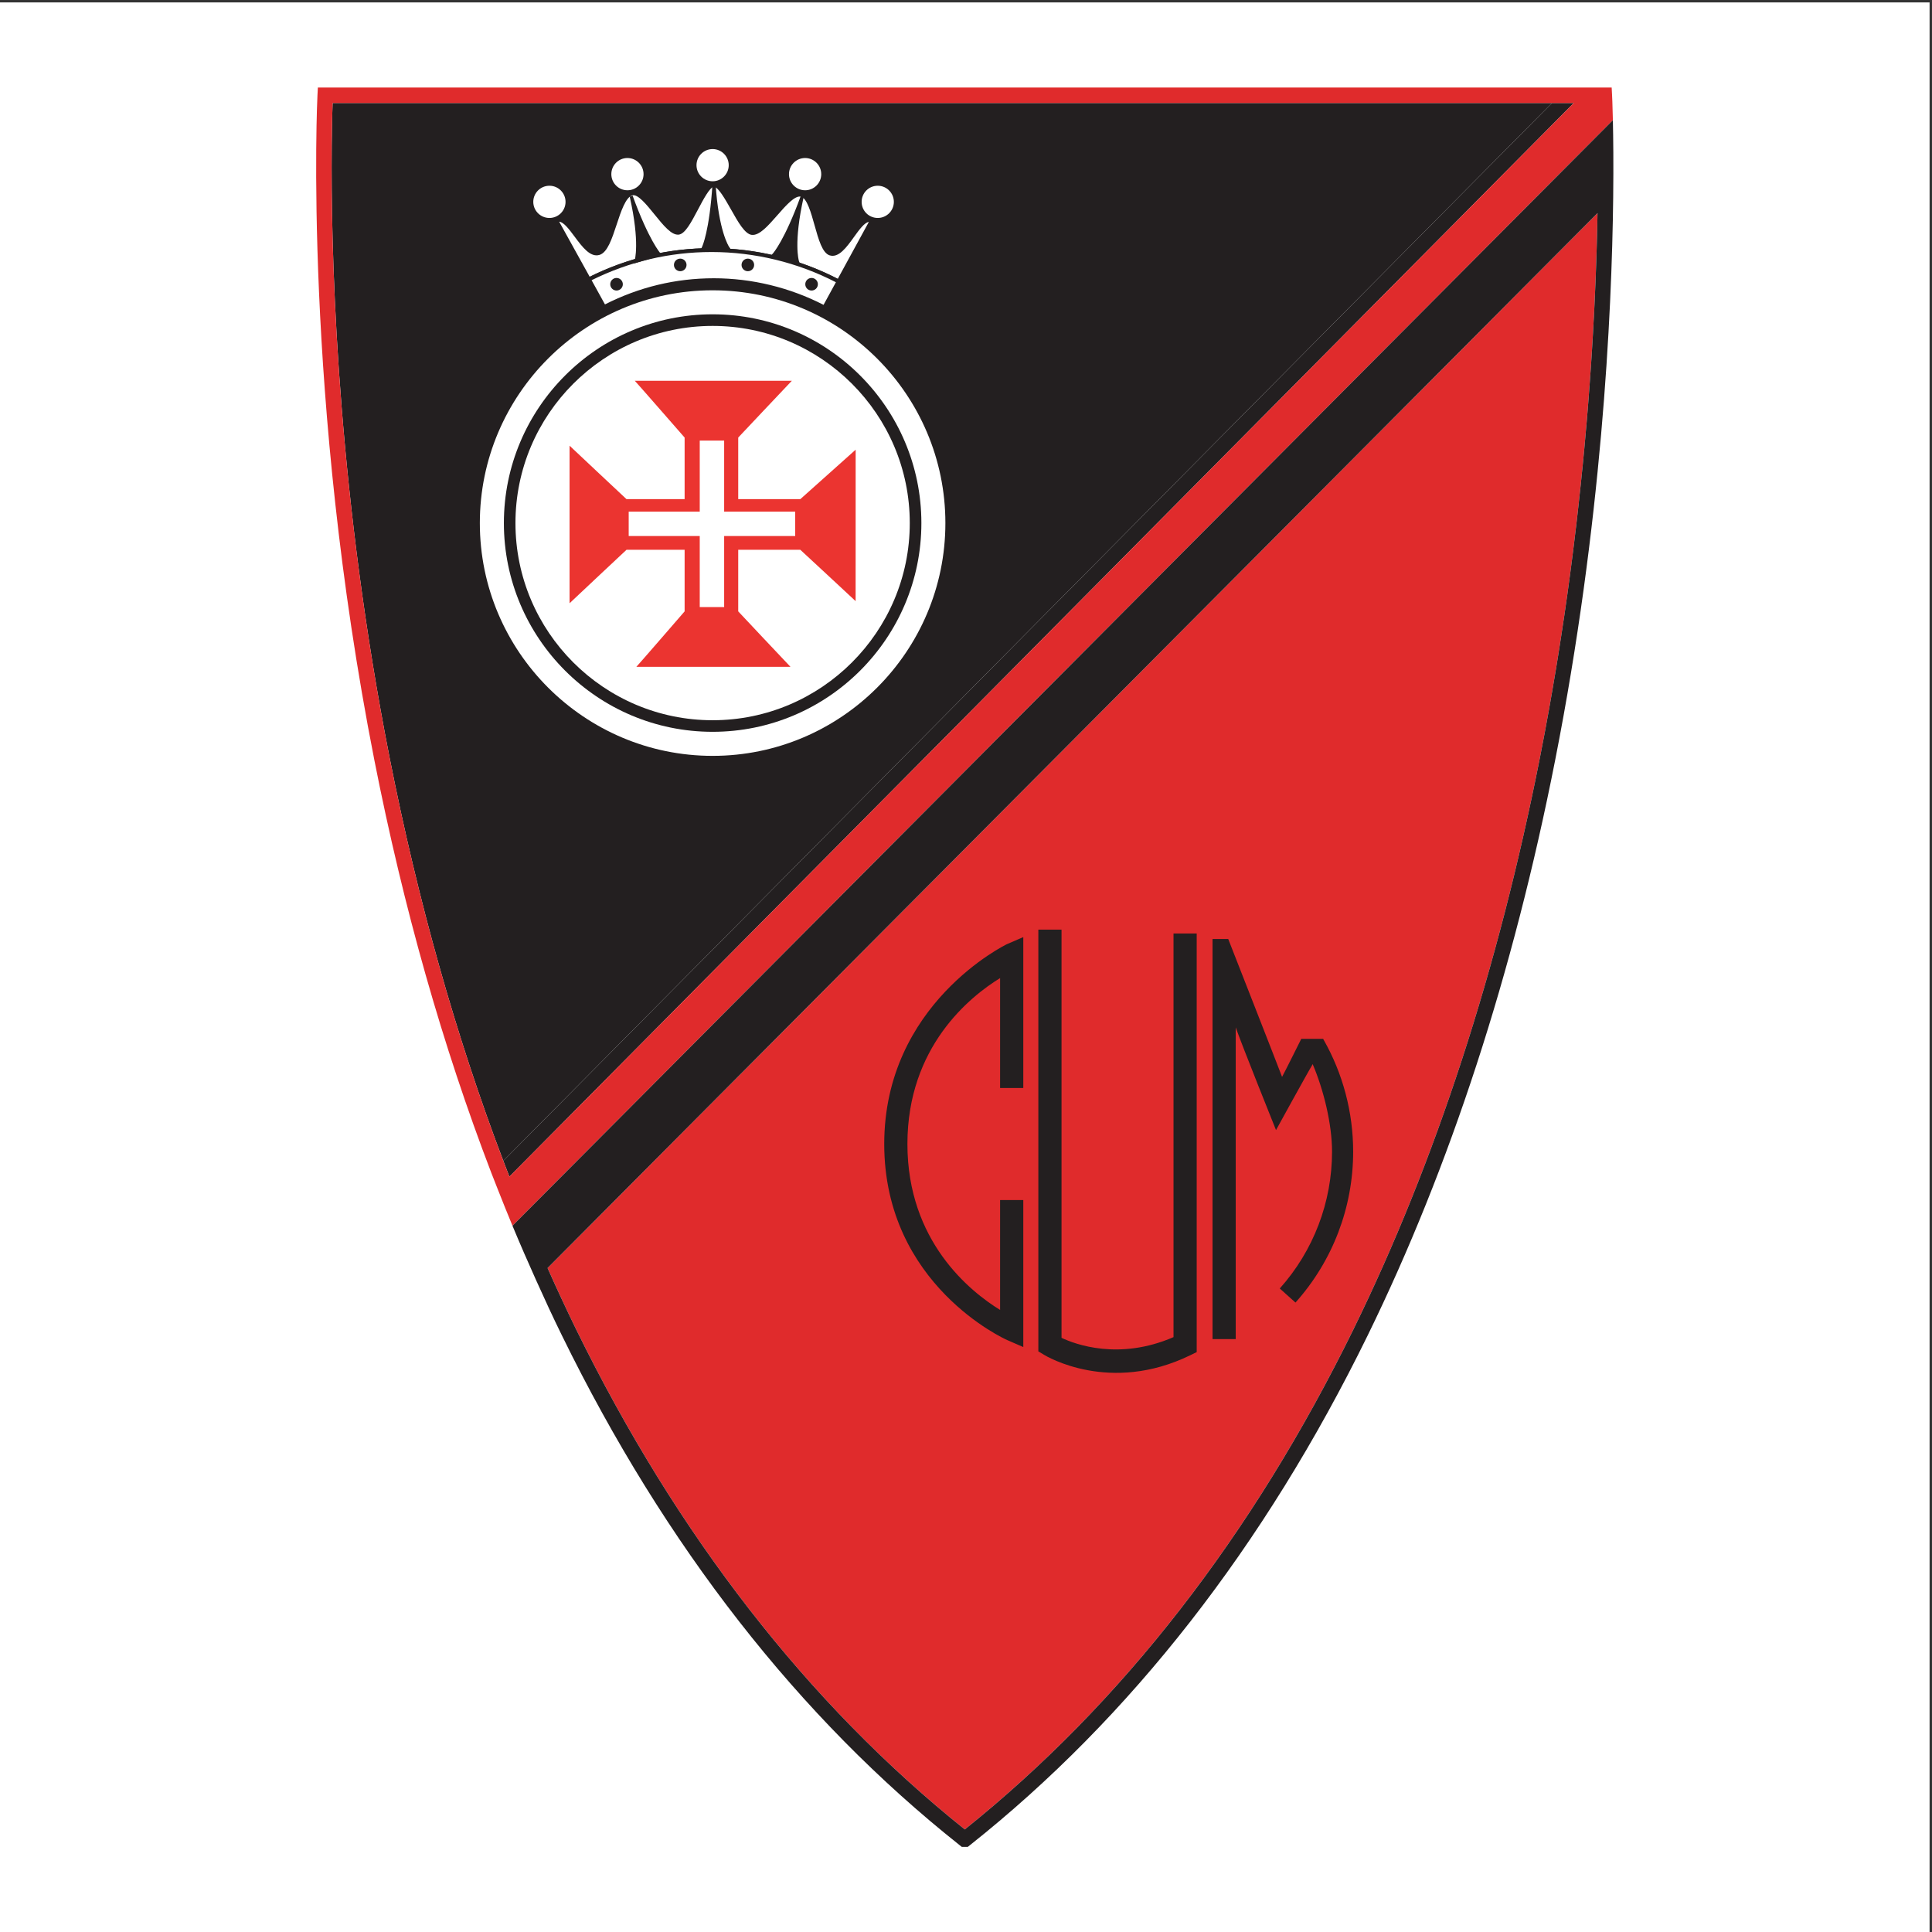 <?xml version="1.0" encoding="UTF-8"?>
<svg xmlns="http://www.w3.org/2000/svg" xmlns:xlink="http://www.w3.org/1999/xlink" width="193pt" height="193pt" viewBox="0 0 193 193" version="1.1">
<rect x="0" y="0" width="193" height="193" fill="#333333" stroke="none"/>
<g id="surface1">
<path style=" stroke:none;fill-rule:evenodd;fill:rgb(100%,100%,100%);fill-opacity:1;" d="M 0 0.242 L 192.758 0.242 L 192.758 193 L 0 193 L 0 0.242 "/>
<path style=" stroke:none;fill-rule:nonzero;fill:rgb(13.699%,12.199%,12.5%);fill-opacity:1;" d="M 33.227 10.289 C 33.191 11.348 33.129 13.535 33.129 16.703 C 33.129 27.664 33.871 50.062 38.918 75.676 C 41.758 90.078 45.562 103.562 50.277 115.965 L 155.039 10.289 C 132.68 10.289 34.527 10.289 33.227 10.289 "/>
<path style=" stroke:none;fill-rule:nonzero;fill:rgb(13.699%,12.199%,12.5%);fill-opacity:1;" d="M 50.277 115.965 C 50.477 116.492 50.684 117.016 50.887 117.543 L 157.215 10.289 C 156.602 10.289 155.875 10.289 155.039 10.289 L 50.277 115.965 "/>
<path style=" stroke:none;fill-rule:nonzero;fill:rgb(87.799%,16.899%,17.299%);fill-opacity:1;" d="M 161.039 9.48 L 161 8.746 L 31.754 8.746 L 31.715 9.48 C 31.699 9.777 30.25 39.656 37.398 75.938 C 40.305 90.691 44.219 104.492 49.082 117.168 C 49.285 117.695 49.492 118.215 49.699 118.738 C 50.188 119.988 50.688 121.223 51.195 122.449 L 52.375 121.262 L 159.605 13.527 L 161.121 12.004 C 161.086 10.41 161.043 9.527 161.039 9.48 Z M 50.887 117.543 C 50.684 117.016 50.477 116.492 50.277 115.965 C 45.562 103.562 41.758 90.078 38.918 75.676 C 33.871 50.062 33.129 27.664 33.129 16.703 C 33.129 13.535 33.191 11.348 33.227 10.289 L 157.215 10.289 L 50.887 117.543 "/>
<path style=" stroke:none;fill-rule:nonzero;fill:rgb(87.799%,16.899%,17.299%);fill-opacity:1;" d="M 54.699 126.672 C 55.145 127.672 55.598 128.664 56.055 129.652 C 56.539 130.691 57.027 131.727 57.527 132.746 C 67.629 153.375 80.699 170.195 96.379 182.754 C 112.055 170.195 125.129 153.375 135.23 132.746 C 143.398 116.059 149.66 96.855 153.836 75.676 C 153.984 74.922 154.129 74.168 154.27 73.422 C 154.316 73.172 154.363 72.926 154.41 72.676 C 154.504 72.176 154.594 71.676 154.684 71.18 C 154.734 70.887 154.789 70.602 154.84 70.312 C 154.922 69.855 155 69.402 155.078 68.949 C 155.129 68.648 155.18 68.348 155.23 68.051 C 155.305 67.609 155.379 67.172 155.453 66.734 C 155.5 66.434 155.551 66.137 155.598 65.84 C 155.672 65.395 155.738 64.949 155.809 64.508 C 155.855 64.227 155.898 63.945 155.941 63.664 C 156.016 63.188 156.086 62.715 156.156 62.238 C 156.191 62 156.23 61.758 156.266 61.52 C 156.359 60.871 156.453 60.227 156.543 59.586 C 156.551 59.523 156.562 59.461 156.57 59.402 C 156.668 58.703 156.762 58.008 156.855 57.316 C 156.887 57.086 156.914 56.859 156.945 56.629 C 157.004 56.168 157.062 55.711 157.121 55.254 C 157.156 54.98 157.188 54.711 157.223 54.441 C 157.273 54.027 157.324 53.617 157.371 53.207 C 157.406 52.93 157.438 52.652 157.473 52.379 C 157.52 51.977 157.562 51.578 157.609 51.18 C 157.641 50.906 157.672 50.637 157.699 50.367 C 157.746 49.965 157.789 49.57 157.828 49.172 C 157.859 48.914 157.887 48.652 157.914 48.395 C 157.957 47.973 158 47.555 158.039 47.137 C 158.062 46.914 158.086 46.688 158.109 46.465 C 158.164 45.914 158.215 45.371 158.266 44.828 C 158.273 44.742 158.281 44.656 158.289 44.574 C 158.348 43.953 158.402 43.336 158.453 42.727 C 158.473 42.523 158.488 42.324 158.508 42.121 C 158.539 41.711 158.574 41.305 158.609 40.898 C 158.629 40.664 158.645 40.434 158.664 40.199 C 158.691 39.832 158.719 39.469 158.746 39.109 C 158.766 38.867 158.781 38.625 158.801 38.387 C 158.828 38.039 158.852 37.695 158.875 37.352 C 158.891 37.113 158.906 36.875 158.926 36.641 C 158.945 36.297 158.969 35.961 158.992 35.625 C 159.004 35.398 159.02 35.168 159.035 34.941 C 159.059 34.586 159.078 34.234 159.098 33.887 C 159.109 33.691 159.121 33.496 159.133 33.305 C 159.16 32.859 159.184 32.418 159.203 31.98 C 159.211 31.891 159.215 31.797 159.223 31.703 C 159.246 31.18 159.273 30.664 159.297 30.156 C 159.305 29.988 159.312 29.824 159.32 29.656 C 159.336 29.32 159.352 28.984 159.363 28.656 C 159.371 28.449 159.379 28.25 159.391 28.047 C 159.402 27.758 159.41 27.473 159.422 27.191 C 159.43 26.984 159.438 26.777 159.445 26.574 C 159.453 26.305 159.465 26.035 159.473 25.77 C 159.48 25.566 159.484 25.367 159.492 25.172 C 159.5 24.91 159.508 24.652 159.516 24.395 C 159.52 24.203 159.523 24.012 159.531 23.82 C 159.535 23.566 159.543 23.312 159.551 23.062 C 159.555 22.887 159.559 22.703 159.562 22.527 C 159.566 22.246 159.574 21.977 159.578 21.703 C 159.578 21.566 159.586 21.43 159.586 21.297 C 159.586 21.293 159.586 21.293 159.586 21.289 L 54.699 126.672 "/>
<path style=" stroke:none;fill-rule:nonzero;fill:rgb(13.699%,12.199%,12.5%);fill-opacity:1;" d="M 56.664 22.812 C 56.664 23.094 56.66 23.387 56.66 23.68 C 56.66 23.387 56.664 23.094 56.664 22.812 "/>
<path style=" stroke:none;fill-rule:nonzero;fill:rgb(13.699%,12.199%,12.5%);fill-opacity:1;" d="M 56.664 20.988 C 56.664 21.242 56.668 21.496 56.668 21.762 C 56.668 21.496 56.664 21.242 56.664 20.988 "/>
<path style=" stroke:none;fill-rule:nonzero;fill:rgb(13.699%,12.199%,12.5%);fill-opacity:1;" d="M 56.656 23.93 C 56.652 24.652 56.641 25.414 56.629 26.211 C 56.641 25.414 56.652 24.652 56.656 23.93 "/>
<path style=" stroke:none;fill-rule:nonzero;fill:rgb(13.699%,12.199%,12.5%);fill-opacity:1;" d="M 161.121 12.004 L 159.605 13.527 L 52.375 121.262 L 51.195 122.449 C 51.953 124.273 52.734 126.066 53.535 127.844 C 54.379 129.723 55.238 131.586 56.133 133.406 C 66.434 154.453 79.801 171.582 95.867 184.328 L 96.078 184.496 L 96.68 184.496 L 96.891 184.328 C 112.953 171.582 126.32 154.453 136.625 133.406 C 144.855 116.59 151.156 97.258 155.355 75.938 C 159.996 52.383 161.016 31.531 161.152 19.719 C 161.191 16.375 161.16 13.758 161.121 12.004 Z M 159.586 21.297 C 159.586 21.43 159.578 21.566 159.578 21.703 C 159.574 21.977 159.566 22.246 159.562 22.527 C 159.559 22.703 159.555 22.887 159.551 23.062 C 159.543 23.312 159.535 23.566 159.531 23.82 C 159.523 24.012 159.52 24.203 159.516 24.395 C 159.508 24.652 159.5 24.91 159.492 25.172 C 159.484 25.367 159.48 25.566 159.473 25.77 C 159.465 26.035 159.453 26.305 159.445 26.574 C 159.438 26.777 159.43 26.984 159.422 27.191 C 159.41 27.473 159.398 27.758 159.391 28.047 C 159.379 28.25 159.371 28.449 159.363 28.656 C 159.352 28.984 159.336 29.32 159.32 29.656 C 159.312 29.824 159.305 29.988 159.297 30.156 C 159.273 30.664 159.246 31.18 159.223 31.703 C 159.215 31.797 159.211 31.891 159.203 31.98 C 159.184 32.418 159.16 32.859 159.133 33.305 C 159.121 33.496 159.109 33.691 159.098 33.887 C 159.078 34.234 159.059 34.586 159.035 34.941 C 159.02 35.168 159.004 35.398 158.992 35.625 C 158.969 35.961 158.945 36.297 158.926 36.641 C 158.906 36.875 158.891 37.113 158.875 37.352 C 158.852 37.695 158.828 38.039 158.801 38.387 C 158.781 38.625 158.766 38.867 158.746 39.109 C 158.719 39.469 158.691 39.832 158.664 40.199 C 158.645 40.434 158.629 40.664 158.609 40.898 C 158.574 41.305 158.539 41.711 158.508 42.121 C 158.488 42.324 158.473 42.523 158.453 42.727 C 158.402 43.336 158.348 43.953 158.289 44.574 C 158.281 44.656 158.273 44.742 158.266 44.828 C 158.215 45.371 158.164 45.914 158.109 46.465 C 158.086 46.688 158.062 46.914 158.039 47.137 C 158 47.555 157.957 47.973 157.914 48.395 C 157.887 48.652 157.859 48.914 157.828 49.172 C 157.789 49.57 157.746 49.965 157.699 50.367 C 157.672 50.637 157.641 50.906 157.609 51.18 C 157.562 51.578 157.52 51.977 157.473 52.379 C 157.438 52.652 157.406 52.93 157.371 53.207 C 157.324 53.617 157.273 54.027 157.223 54.441 C 157.188 54.711 157.156 54.98 157.121 55.254 C 157.062 55.711 157.004 56.168 156.945 56.629 C 156.914 56.859 156.887 57.086 156.855 57.316 C 156.762 58.008 156.668 58.703 156.57 59.402 C 156.562 59.461 156.551 59.523 156.543 59.586 C 156.453 60.227 156.359 60.871 156.266 61.52 C 156.23 61.758 156.191 62 156.156 62.238 C 156.086 62.715 156.016 63.188 155.941 63.664 C 155.898 63.945 155.855 64.227 155.809 64.508 C 155.738 64.949 155.672 65.395 155.598 65.84 C 155.551 66.137 155.5 66.434 155.453 66.734 C 155.379 67.172 155.305 67.609 155.23 68.051 C 155.18 68.348 155.129 68.648 155.078 68.949 C 155 69.402 154.922 69.855 154.84 70.312 C 154.789 70.602 154.734 70.887 154.684 71.18 C 154.594 71.676 154.504 72.176 154.41 72.676 C 154.363 72.926 154.316 73.172 154.27 73.422 C 154.129 74.168 153.984 74.922 153.836 75.676 C 149.66 96.855 143.398 116.059 135.23 132.746 C 125.129 153.375 112.055 170.195 96.379 182.754 C 80.699 170.195 67.629 153.375 57.527 132.746 C 57.027 131.727 56.539 130.691 56.055 129.652 C 55.594 128.668 55.145 127.672 54.699 126.672 L 159.586 21.289 C 159.586 21.293 159.586 21.293 159.586 21.297 "/>
<path style=" stroke:none;fill-rule:nonzero;fill:rgb(13.699%,12.199%,12.5%);fill-opacity:1;" d="M 56.66 23.68 C 56.656 23.766 56.656 23.844 56.656 23.93 C 56.656 23.844 56.656 23.766 56.66 23.68 "/>
<path style=" stroke:none;fill-rule:nonzero;fill:rgb(100%,100%,100%);fill-opacity:1;" d="M 72.992 16.5 C 72.992 17.496 72.184 18.305 71.188 18.305 C 70.191 18.305 69.383 17.496 69.383 16.5 C 69.383 15.504 70.191 14.695 71.188 14.695 C 72.184 14.695 72.992 15.504 72.992 16.5 "/>
<path style=" stroke:none;fill-rule:nonzero;fill:rgb(13.699%,12.199%,12.5%);fill-opacity:1;" d="M 69.191 16.5 C 69.191 17.602 70.086 18.496 71.188 18.496 C 72.289 18.496 73.184 17.602 73.184 16.5 C 73.184 15.398 72.289 14.504 71.188 14.504 C 70.086 14.504 69.191 15.398 69.191 16.5 Z M 69.578 16.5 C 69.578 15.613 70.301 14.891 71.188 14.891 C 72.074 14.891 72.797 15.613 72.797 16.5 C 72.797 17.387 72.074 18.109 71.188 18.109 C 70.301 18.109 69.578 17.387 69.578 16.5 "/>
<path style=" stroke:none;fill-rule:nonzero;fill:rgb(100%,100%,100%);fill-opacity:1;" d="M 47.934 52.254 C 47.934 39.434 58.367 29 71.188 29 C 84.012 29 94.441 39.434 94.441 52.254 C 94.441 65.074 84.012 75.508 71.188 75.508 C 58.367 75.508 47.934 65.074 47.934 52.254 "/>
<path style=" stroke:none;fill-rule:nonzero;fill:rgb(13.699%,12.199%,12.5%);fill-opacity:1;" d="M 50.336 52.254 C 50.336 63.754 59.688 73.105 71.188 73.105 C 82.688 73.105 92.043 63.754 92.043 52.254 C 92.043 40.754 82.688 31.398 71.188 31.398 C 59.688 31.398 50.336 40.754 50.336 52.254 "/>
<path style=" stroke:none;fill-rule:nonzero;fill:rgb(100%,100%,100%);fill-opacity:1;" d="M 51.492 52.254 C 51.492 41.395 60.328 32.559 71.188 32.559 C 82.047 32.559 90.883 41.395 90.883 52.254 C 90.883 63.113 82.047 71.949 71.188 71.949 C 60.328 71.949 51.492 63.113 51.492 52.254 "/>
<path style=" stroke:none;fill-rule:nonzero;fill:rgb(100%,100%,100%);fill-opacity:1;" d="M 56.688 20.164 C 56.688 21.16 55.883 21.969 54.887 21.969 C 53.891 21.969 53.082 21.16 53.082 20.164 C 53.082 19.168 53.891 18.363 54.887 18.363 C 55.883 18.363 56.688 19.168 56.688 20.164 "/>
<path style=" stroke:none;fill-rule:nonzero;fill:rgb(13.699%,12.199%,12.5%);fill-opacity:1;" d="M 52.891 20.164 C 52.891 21.266 53.785 22.16 54.887 22.16 C 55.984 22.16 56.883 21.266 56.883 20.164 C 56.883 19.062 55.984 18.168 54.887 18.168 C 53.785 18.168 52.891 19.062 52.891 20.164 Z M 53.273 20.164 C 53.273 19.277 53.996 18.555 54.887 18.555 C 55.773 18.555 56.496 19.277 56.496 20.164 C 56.496 21.055 55.773 21.773 54.887 21.773 C 53.996 21.773 53.273 21.055 53.273 20.164 "/>
<path style=" stroke:none;fill-rule:nonzero;fill:rgb(100%,100%,100%);fill-opacity:1;" d="M 89.484 20.164 C 89.484 21.16 88.68 21.969 87.684 21.969 C 86.688 21.969 85.879 21.16 85.879 20.164 C 85.879 19.168 86.688 18.363 87.684 18.363 C 88.68 18.363 89.484 19.168 89.484 20.164 "/>
<path style=" stroke:none;fill-rule:nonzero;fill:rgb(13.699%,12.199%,12.5%);fill-opacity:1;" d="M 85.688 20.164 C 85.688 21.266 86.582 22.16 87.684 22.16 C 88.781 22.16 89.68 21.266 89.68 20.164 C 89.68 19.062 88.781 18.168 87.684 18.168 C 86.582 18.168 85.688 19.062 85.688 20.164 Z M 86.074 20.164 C 86.074 19.277 86.793 18.555 87.684 18.555 C 88.57 18.555 89.293 19.277 89.293 20.164 C 89.293 21.055 88.57 21.773 87.684 21.773 C 86.793 21.773 86.074 21.055 86.074 20.164 "/>
<path style=" stroke:none;fill-rule:nonzero;fill:rgb(100%,100%,100%);fill-opacity:1;" d="M 82.23 17.398 C 82.23 18.395 81.426 19.199 80.43 19.199 C 79.434 19.199 78.625 18.395 78.625 17.398 C 78.625 16.402 79.434 15.594 80.43 15.594 C 81.426 15.594 82.23 16.402 82.23 17.398 "/>
<path style=" stroke:none;fill-rule:nonzero;fill:rgb(13.699%,12.199%,12.5%);fill-opacity:1;" d="M 78.434 17.398 C 78.434 18.496 79.328 19.395 80.43 19.395 C 81.527 19.395 82.426 18.496 82.426 17.398 C 82.426 16.297 81.527 15.402 80.43 15.402 C 79.328 15.402 78.434 16.297 78.434 17.398 Z M 78.816 17.398 C 78.816 16.508 79.539 15.785 80.43 15.785 C 81.316 15.785 82.039 16.508 82.039 17.398 C 82.039 18.285 81.316 19.008 80.43 19.008 C 79.539 19.008 78.816 18.285 78.816 17.398 "/>
<path style=" stroke:none;fill-rule:nonzero;fill:rgb(100%,100%,100%);fill-opacity:1;" d="M 64.48 17.398 C 64.48 18.395 63.676 19.199 62.68 19.199 C 61.684 19.199 60.875 18.395 60.875 17.398 C 60.875 16.402 61.684 15.594 62.68 15.594 C 63.676 15.594 64.48 16.402 64.48 17.398 "/>
<path style=" stroke:none;fill-rule:nonzero;fill:rgb(13.699%,12.199%,12.5%);fill-opacity:1;" d="M 60.684 17.398 C 60.684 18.496 61.578 19.395 62.68 19.395 C 63.781 19.395 64.676 18.496 64.676 17.398 C 64.676 16.297 63.781 15.402 62.68 15.402 C 61.578 15.402 60.684 16.297 60.684 17.398 Z M 61.07 17.398 C 61.07 16.508 61.789 15.785 62.68 15.785 C 63.566 15.785 64.289 16.508 64.289 17.398 C 64.289 18.285 63.566 19.008 62.68 19.008 C 61.789 19.008 61.07 18.285 61.07 17.398 "/>
<path style=" stroke:none;fill-rule:nonzero;fill:rgb(100%,100%,100%);fill-opacity:1;" d="M 83.77 28.113 L 87.094 22.027 C 85.859 21.367 84.445 25.809 82.934 25.324 C 81.648 24.91 81.449 19.836 80.07 19.461 C 78.684 19.086 76.504 23.406 75.125 23.273 C 73.949 23.16 72.41 18.473 71.312 18.473 C 70.297 18.473 68.852 23.152 67.77 23.25 C 66.496 23.363 64.422 18.992 63.133 19.324 C 61.609 19.711 61.262 24.824 59.84 25.273 C 58.285 25.766 56.828 21.336 55.566 22.012 L 58.824 27.902 C 62.512 26.039 66.676 24.984 71.09 24.984 C 75.668 24.984 79.98 26.117 83.77 28.113 "/>
<path style=" stroke:none;fill-rule:nonzero;fill:rgb(13.699%,12.199%,12.5%);fill-opacity:1;" d="M 69.406 20.715 C 68.863 21.742 68.191 23.016 67.75 23.059 C 67.238 23.102 66.414 22.086 65.691 21.188 C 64.754 20.027 63.871 18.938 63.082 19.137 C 62.203 19.359 61.73 20.793 61.234 22.309 C 60.816 23.586 60.383 24.902 59.781 25.09 C 59.117 25.301 58.363 24.289 57.703 23.398 C 56.949 22.387 56.238 21.434 55.473 21.84 L 55.301 21.934 L 58.746 28.156 L 58.91 28.074 C 62.719 26.152 66.816 25.176 71.09 25.176 C 75.465 25.176 79.82 26.254 83.68 28.281 L 83.848 28.371 L 87.355 21.949 L 87.184 21.855 C 86.434 21.453 85.738 22.418 85.008 23.434 C 84.363 24.328 83.633 25.344 82.992 25.141 C 82.465 24.969 82.082 23.609 81.746 22.41 C 81.328 20.91 80.93 19.492 80.121 19.273 C 79.285 19.047 78.348 20.121 77.355 21.258 C 76.586 22.137 75.711 23.137 75.145 23.082 C 74.652 23.035 73.93 21.754 73.352 20.723 C 72.609 19.41 71.973 18.277 71.312 18.277 C 70.691 18.277 70.094 19.406 69.406 20.715 "/>
<path style=" stroke:none;fill-rule:nonzero;fill:rgb(100%,100%,100%);fill-opacity:1;" d="M 67.785 23.441 C 68.434 23.383 69.043 22.23 69.746 20.895 C 70.242 19.953 70.926 18.664 71.312 18.664 C 71.746 18.664 72.449 19.91 73.016 20.91 C 73.734 22.191 74.418 23.398 75.109 23.465 C 75.871 23.539 76.73 22.555 77.645 21.512 C 78.477 20.559 79.418 19.484 80.02 19.648 C 80.617 19.809 81.02 21.246 81.375 22.516 C 81.773 23.934 82.148 25.273 82.875 25.508 C 83.781 25.797 84.566 24.711 85.32 23.66 C 85.836 22.941 86.367 22.219 86.793 22.172 C 86.559 22.598 83.848 27.562 83.688 27.859 C 79.816 25.855 75.465 24.789 71.09 24.789 C 66.816 24.789 62.723 25.762 58.91 27.652 C 58.754 27.375 56.09 22.559 55.859 22.145 C 56.305 22.176 56.855 22.906 57.395 23.629 C 58.168 24.672 58.973 25.75 59.898 25.461 C 60.688 25.211 61.129 23.859 61.602 22.43 C 62.023 21.145 62.504 19.684 63.18 19.512 C 63.727 19.371 64.609 20.465 65.391 21.43 C 66.254 22.496 67.066 23.504 67.785 23.441 "/>
<path style=" stroke:none;fill-rule:nonzero;fill:rgb(100%,100%,100%);fill-opacity:1;" d="M 71.312 27.988 C 75.297 27.988 79.051 28.973 82.355 30.703 L 83.77 28.113 C 79.98 26.117 75.668 24.984 71.09 24.984 C 66.676 24.984 62.512 26.039 58.824 27.902 L 60.352 30.66 C 63.633 28.957 67.359 27.988 71.312 27.988 "/>
<path style=" stroke:none;fill-rule:nonzero;fill:rgb(13.699%,12.199%,12.5%);fill-opacity:1;" d="M 58.738 27.73 L 58.559 27.82 L 60.273 30.918 L 60.441 30.832 C 63.828 29.074 67.484 28.18 71.312 28.18 C 75.117 28.18 78.902 29.113 82.266 30.871 L 82.434 30.961 L 84.031 28.031 L 83.859 27.941 C 79.945 25.883 75.527 24.789 71.09 24.789 C 66.754 24.789 62.598 25.781 58.738 27.73 Z M 71.09 25.176 C 75.398 25.176 79.688 26.223 83.504 28.195 C 83.348 28.484 82.41 30.199 82.27 30.453 C 78.898 28.723 75.113 27.797 71.312 27.797 C 67.488 27.797 63.832 28.684 60.434 30.41 C 60.293 30.156 59.266 28.297 59.098 27.992 C 62.852 26.133 66.883 25.176 71.09 25.176 "/>
<path style=" stroke:none;fill-rule:nonzero;fill:rgb(13.699%,12.199%,12.5%);fill-opacity:1;" d="M 71.332 18.363 C 71.027 23.211 70.27 24.73 70.27 24.73 L 72.695 24.73 C 72.695 24.73 71.633 23.211 71.332 18.363 "/>
<path style=" stroke:none;fill-rule:nonzero;fill:rgb(13.699%,12.199%,12.5%);fill-opacity:1;" d="M 71.176 18.352 C 70.879 23.098 70.141 24.645 70.133 24.66 L 70.023 24.883 L 72.988 24.883 L 72.824 24.641 C 72.812 24.625 71.781 23.082 71.484 18.352 Z M 71.34 20.156 C 71.656 22.812 72.188 24.098 72.434 24.574 C 72.059 24.574 70.828 24.574 70.5 24.574 C 70.672 24.117 71.066 22.836 71.34 20.156 "/>
<path style=" stroke:none;fill-rule:nonzero;fill:rgb(13.699%,12.199%,12.5%);fill-opacity:1;" d="M 80.145 19.605 C 78.484 24.176 77.332 25.414 77.332 25.414 L 79.66 26.098 C 79.66 26.098 79.07 24.344 80.145 19.605 "/>
<path style=" stroke:none;fill-rule:nonzero;fill:rgb(13.699%,12.199%,12.5%);fill-opacity:1;" d="M 77.219 25.309 L 77.051 25.492 L 79.898 26.328 L 79.805 26.051 C 79.801 26.031 79.246 24.262 80.293 19.641 L 80 19.555 C 78.379 24.02 77.23 25.297 77.219 25.309 Z M 79.648 21.324 C 79.418 22.688 79.34 23.734 79.34 24.484 C 79.34 25.188 79.402 25.621 79.449 25.879 C 79.094 25.773 77.91 25.426 77.594 25.332 C 77.891 24.941 78.633 23.824 79.648 21.324 "/>
<path style=" stroke:none;fill-rule:nonzero;fill:rgb(13.699%,12.199%,12.5%);fill-opacity:1;" d="M 63.055 19.605 C 64.715 24.176 65.867 25.414 65.867 25.414 L 63.539 26.098 C 63.539 26.098 64.133 24.344 63.055 19.605 "/>
<path style=" stroke:none;fill-rule:nonzero;fill:rgb(13.699%,12.199%,12.5%);fill-opacity:1;" d="M 62.906 19.641 C 63.953 24.262 63.402 26.031 63.395 26.051 L 63.301 26.328 L 66.152 25.492 L 65.98 25.309 C 65.969 25.297 64.824 24.02 63.199 19.555 Z M 63.859 24.484 C 63.859 23.734 63.781 22.688 63.551 21.324 C 64.57 23.824 65.309 24.941 65.605 25.332 C 65.289 25.426 64.105 25.773 63.75 25.879 C 63.801 25.621 63.859 25.188 63.859 24.484 "/>
<path style=" stroke:none;fill-rule:nonzero;fill:rgb(13.699%,12.199%,12.5%);fill-opacity:1;" d="M 81.703 28.395 C 81.703 28.742 81.422 29.023 81.074 29.023 C 80.727 29.023 80.445 28.742 80.445 28.395 C 80.445 28.047 80.727 27.766 81.074 27.766 C 81.422 27.766 81.703 28.047 81.703 28.395 "/>
<path style=" stroke:none;fill-rule:nonzero;fill:rgb(13.699%,12.199%,12.5%);fill-opacity:1;" d="M 75.336 26.465 C 75.336 26.812 75.055 27.094 74.707 27.094 C 74.359 27.094 74.078 26.812 74.078 26.465 C 74.078 26.117 74.359 25.836 74.707 25.836 C 75.055 25.836 75.336 26.117 75.336 26.465 "/>
<path style=" stroke:none;fill-rule:nonzero;fill:rgb(13.699%,12.199%,12.5%);fill-opacity:1;" d="M 60.961 28.395 C 60.961 28.742 61.242 29.023 61.59 29.023 C 61.934 29.023 62.219 28.742 62.219 28.395 C 62.219 28.047 61.934 27.766 61.59 27.766 C 61.242 27.766 60.961 28.047 60.961 28.395 "/>
<path style=" stroke:none;fill-rule:nonzero;fill:rgb(13.699%,12.199%,12.5%);fill-opacity:1;" d="M 67.324 26.465 C 67.324 26.812 67.605 27.094 67.957 27.094 C 68.301 27.094 68.582 26.812 68.582 26.465 C 68.582 26.117 68.301 25.836 67.957 25.836 C 67.605 25.836 67.324 26.117 67.324 26.465 "/>
<path style=" stroke:none;fill-rule:nonzero;fill:rgb(91.8%,20.399%,18.799%);fill-opacity:1;" d="M 85.477 44.922 C 85.477 44.922 85.473 59.762 85.473 60.051 C 85.273 59.852 79.949 54.922 79.949 54.922 L 73.746 54.922 L 73.746 61.074 C 73.746 61.074 78.762 66.414 78.965 66.613 C 78.672 66.613 63.859 66.613 63.57 66.613 C 63.77 66.414 68.391 61.074 68.391 61.074 L 68.391 54.922 L 62.586 54.922 C 62.586 54.922 57.102 60.059 56.898 60.262 C 56.898 59.969 56.898 44.816 56.898 44.523 C 57.102 44.727 62.586 49.863 62.586 49.863 L 68.391 49.863 L 68.391 43.711 C 68.391 43.711 63.617 38.242 63.414 38.039 C 63.707 38.039 78.812 38.039 79.102 38.039 C 78.898 38.242 73.746 43.711 73.746 43.711 L 73.746 49.863 L 79.949 49.863 L 85.477 44.922 "/>
<path style=" stroke:none;fill-rule:nonzero;fill:rgb(100%,100%,100%);fill-opacity:1;" d="M 79.438 51.109 L 72.34 51.109 L 72.34 44.012 L 69.902 44.012 L 69.902 51.109 L 62.805 51.109 L 62.805 53.547 L 69.902 53.547 L 69.902 60.645 L 72.34 60.645 L 72.34 53.547 L 79.438 53.547 L 79.438 51.109 "/>
<path style=" stroke:none;fill-rule:nonzero;fill:rgb(13.699%,12.199%,12.5%);fill-opacity:1;" d="M 117.23 133.574 C 111.793 135.93 107.41 134.293 106.043 133.645 C 106.043 133.398 106.043 92.867 106.043 92.867 L 103.727 92.867 L 103.727 134.996 L 104.281 135.332 C 104.547 135.496 110.887 139.289 118.895 135.387 L 119.547 135.07 L 119.547 93.254 L 117.23 93.254 C 117.23 93.254 117.23 133.309 117.23 133.574 Z M 100.605 94.312 C 100.48 94.367 88.332 100.27 88.332 114.281 C 88.332 128.375 100.48 133.812 100.605 133.863 L 102.223 134.566 L 102.223 119.879 L 99.906 119.879 C 99.906 119.879 99.906 130.211 99.906 130.859 C 96.906 129.012 90.648 124 90.648 114.281 C 90.648 104.562 96.906 99.551 99.906 97.707 C 99.906 98.355 99.906 108.688 99.906 108.688 L 102.223 108.688 L 102.223 93.613 L 101.953 93.73 Z M 132.223 103.863 L 132.176 103.777 C 132.172 103.77 132.168 103.762 132.164 103.758 L 132.156 103.777 L 129.992 103.777 C 129.992 103.777 128.211 107.359 128.074 107.578 C 127.848 106.949 122.695 93.801 122.695 93.801 L 121.129 93.801 L 121.129 133.77 L 123.445 133.77 C 123.445 133.77 123.445 104.766 123.445 102.633 C 124.055 104.395 127.469 112.891 127.469 112.891 C 127.469 112.891 130.723 106.965 131.09 106.387 L 131.129 106.297 C 132.215 108.84 133.066 112.262 133.066 115.043 C 133.066 120.094 131.211 124.953 127.844 128.715 L 129.414 130.121 C 133.129 125.969 135.176 120.617 135.176 115.043 C 135.176 111.117 134.152 107.254 132.223 103.863 "/>
</g>
</svg>
